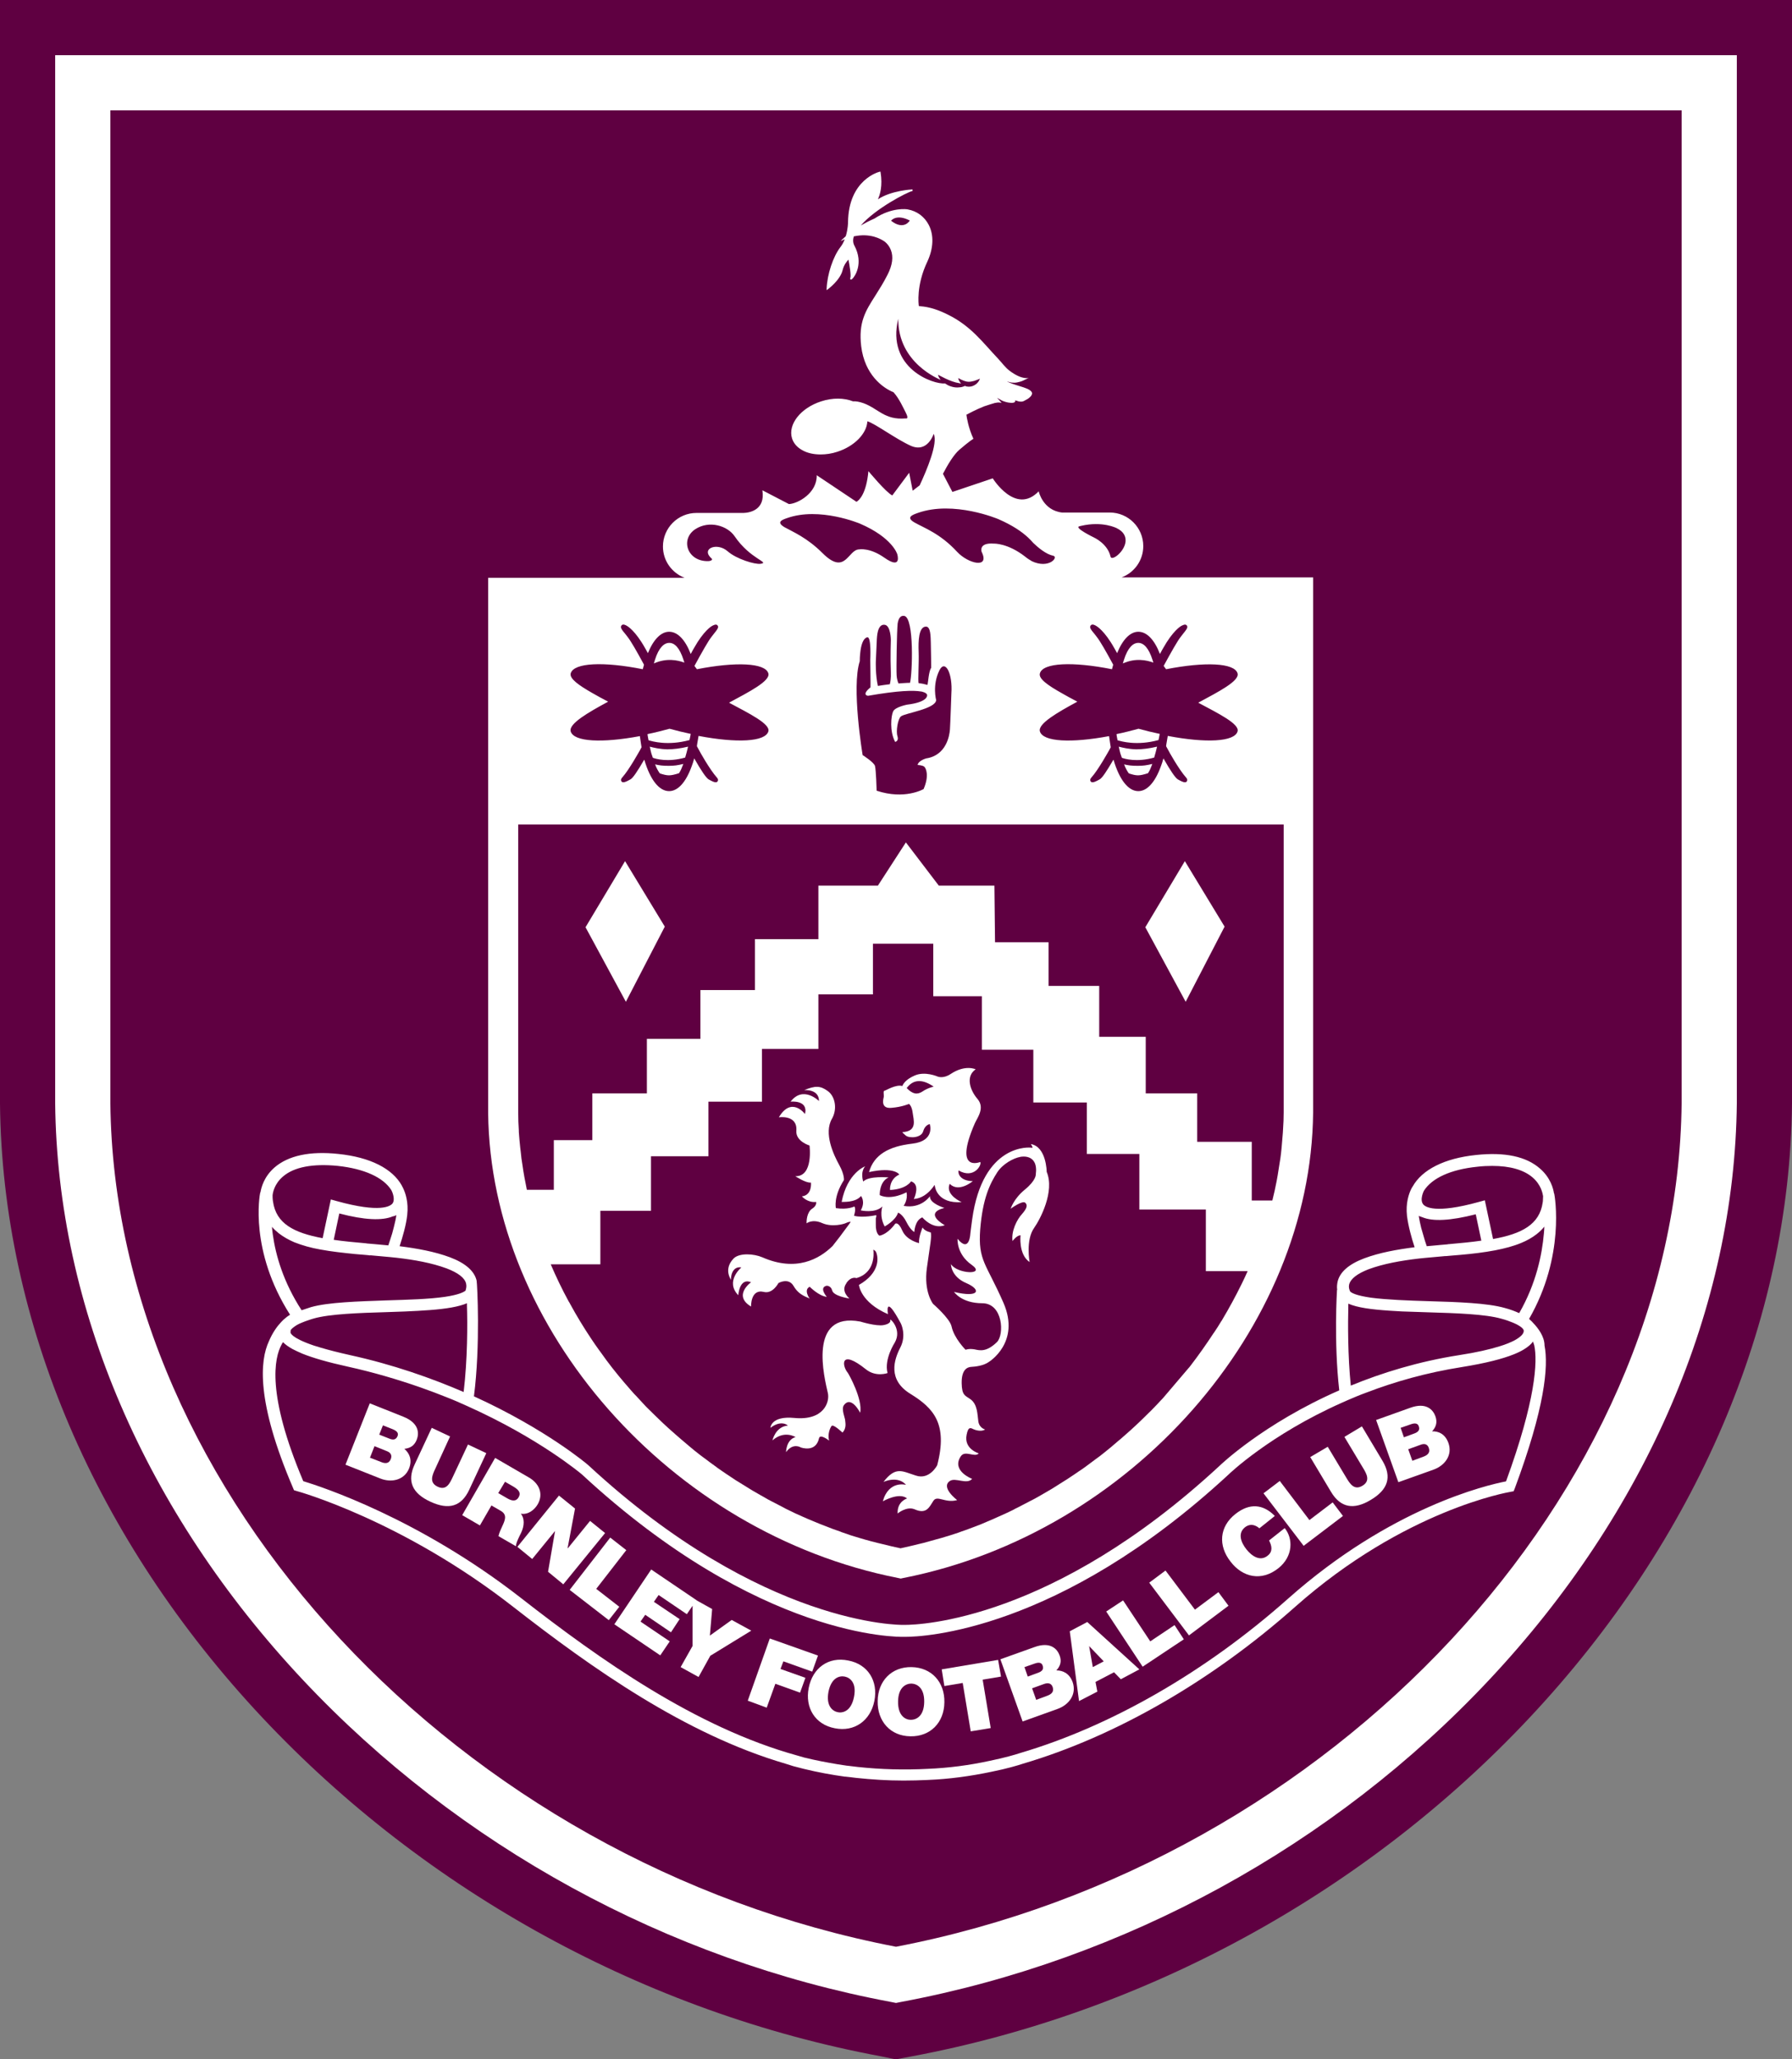 <?xml version="1.0" encoding="utf-8"?>
<!-- Generator: Adobe Illustrator 24.0.1, SVG Export Plug-In . SVG Version: 6.00 Build 0)  -->
<svg version="1.1" id="ARTWORK" xmlns="http://www.w3.org/2000/svg" xmlns:xlink="http://www.w3.org/1999/xlink" x="0px" y="0px"
	 width="870.4px" height="1000px" viewBox="0 0 870.4 1000" style="enable-background:new 0 0 870.4 1000;" xml:space="preserve">
<rect x="0" y="0" width="870.4" height="1000" fill="#808080" stroke="none"/>
<style type="text/css">
	.st0{fill:#5F0041;}
	.st1{fill:#FFFFFF;}
</style>
<g>
	<path class="st0" d="M427.8,998.6c-114.1-21.3-220.7-79.7-300.3-164.4C46.4,747.8,1.1,642,0,536.1L0,0h870.4l0,536
		c-1.1,105.9-46.4,211.8-127.6,298.3c-79.5,84.7-186.2,143.1-300.3,164.4l-7.4,1.4L427.8,998.6z"/>
	<g>
		<path class="st1" d="M438.8,290.8h0.3C439.1,290.8,439,290.8,438.8,290.8z"/>
		<path class="st1" d="M26.8,26.8l0,509c1,99.1,43.8,198.5,120.3,280c75.7,80.6,177.1,136.1,285.6,156.4l2.5,0.5l2.5-0.5
			c108.5-20.3,210-75.8,285.6-156.4c76.5-81.5,119.3-181,120.3-280.2V26.8H26.8z M816.8,535.6c-2,189.5-169.4,369.1-381.6,409.8
			C223,904.6,55.6,725.1,53.6,535.7V53.6h763.2V535.6z"/>
		<path class="st1" d="M196.4,703.6c2.7-0.3,4.8-1.4,6-4.4c1.2-3,1.3-8.1-6.5-11.2l-16.3-6.5l-11.8,29.8l16.9,6.7
			c5.2,2.1,11.6,1,14-4.9C200.4,708.7,198.7,705.6,196.4,703.6z M189.8,708.6c-0.9,2.3-2.8,2.2-4.7,1.4l-5.4-2.1l2.2-5.6l5.7,2.3
			C189.9,705.4,190.5,706.8,189.8,708.6z M193.1,697.4c-0.8,1.9-2.2,2-4.1,1.2l-4.8-1.9l1.8-4.5l4.8,1.9
			C192.7,694.9,193.7,695.9,193.1,697.4z"/>
		<path class="st1" d="M218.6,697.6l-8.9-4.2l-8.3,17.8c-3.8,8.1-1.2,14,7.7,18.1c8.9,4.1,15,2.3,18.8-5.8l8.3-17.8l-8.9-4.2
			l-7.4,15.8c-1.4,3-3.1,6.7-7.3,4.7c-4.3-2-2.6-5.7-1.2-8.7L218.6,697.6z"/>
		<path class="st1" d="M233.1,740.8l5.6-9.7l4.5,2.6c3.4,1.9,2,4.8,0.7,7.6c-0.7,1.5-1.4,3-1.8,4.7l8.5,4.9c0-1.7,1.8-5.1,2.5-6.5
			c1.7-3.6,1.7-7-0.1-9.3c3.4,0.6,6.5-1.7,8.2-4.6c3-5.3,0.4-10.4-4.5-13.1l-16.2-9.4l-16,27.8L233.1,740.8z M245.3,719.6l4,2.3
			c3.3,1.9,3.6,3.5,2.6,5.2c-1.4,2.5-3.8,1.5-5.4,0.6l-4.5-2.6L245.3,719.6z"/>
		<polygon class="st1" points="258.5,757.1 269.6,743.5 269.6,743.5 266.2,763.3 273.6,769.4 293.9,744.5 286.6,738.6 275.8,751.9 
			275.7,751.8 279.3,732.6 271.5,726.3 251.3,751.2 		"/>
		<polygon class="st1" points="295.7,786.8 300.8,780.3 289.6,771.6 304.2,752.8 296.4,746.7 276.7,772.1 		"/>
		<polygon class="st1" points="320.7,803.9 325.3,797.1 311.1,787.5 313.4,784.2 325.9,792.7 330.1,786.3 317.6,777.9 319.9,774.6 
			333.6,783.9 336.4,779.8 336.4,799.3 330.6,809.6 339.3,814.4 345,804.1 364.9,791.9 355.4,786.7 344.8,794.3 345.9,781.4 
			338.2,777.1 338.3,777.1 316.3,762.2 298.4,788.8 		"/>
		<polygon class="st1" points="372.4,829.3 376.6,817.7 388.6,822 391.2,814.8 379.1,810.5 380.5,806.8 394.5,811.8 397.3,804 
			373.9,795.7 363.2,825.9 		"/>
		<path class="st1" d="M392.8,819.7c-1.9,9.6,3.1,17.8,12.7,19.6c9.5,1.9,17.3-3.7,19.2-13.3c1.9-9.6-3.1-17.8-12.7-19.6
			C402.4,804.4,394.7,810,392.8,819.7z M402.4,821.6c1.4-7,5.5-7.9,7.9-7.4c2.5,0.5,5.9,2.9,4.5,9.9c-1.4,7-5.5,7.9-7.9,7.4
			C404.5,831,401.1,828.6,402.4,821.6z"/>
		<path class="st1" d="M442.2,843.2c9.7,0.2,16.4-6.7,16.5-16.5c0.2-9.8-6.2-16.9-15.9-17.1c-9.7-0.2-16.4,6.7-16.5,16.5
			C426.1,835.9,432.5,843.1,442.2,843.2z M442.7,817.6c2.5,0.1,6.3,1.8,6.2,8.9c-0.1,7.1-4,8.7-6.5,8.7c-2.5,0-6.3-1.8-6.2-8.9
			C436.3,819.2,440.2,817.6,442.7,817.6z"/>
		<polygon class="st1" points="467.6,817.3 471.5,840.8 481.2,839.2 477.3,815.7 486.2,814.2 484.8,806.1 457.4,810.7 458.7,818.8 
					"/>
		<path class="st1" d="M513.7,829.9c5.3-1.9,9.4-6.9,7.3-13c-1.6-4.4-4.9-5.7-7.9-5.7c1.8-2,2.7-4.2,1.6-7.2
			c-1.1-3.1-4.4-7-12.3-4.1l-16.5,5.9l10.8,30.2L513.7,829.9z M511.3,819.3c0.8,2.3-0.7,3.5-2.6,4.2l-5.4,2l-2-5.6l5.8-2.1
			C509.3,817,510.7,817.6,511.3,819.3z M502.5,807.9c1.9-0.7,3.4-0.6,3.9,0.9c0.7,1.9-0.3,2.9-2.3,3.6l-4.9,1.8l-1.6-4.6
			L502.5,807.9z"/>
		<path class="st1" d="M533,821.5l-0.9-4.7l9-4.7l3.3,3.4l9-4.8l-25.3-23l-8.5,4.5l4.5,33.9L533,821.5z M529,799.4l7.1,7.4l-5.3,2.8
			L529,799.4L529,799.4z"/>
		<polygon class="st1" points="575,796.1 570.5,789.2 558.7,797.1 545.5,777.2 537.3,782.6 555,809.4 		"/>
		<polygon class="st1" points="596.7,779.8 591.8,773.2 580.4,781.7 566.1,762.7 558.2,768.6 577.5,794.2 		"/>
		<path class="st1" d="M620.9,761.6c7.3-5.8,7.2-14.5,3.1-19.5l-7.6,6c1.4,2.7,1.9,5.4-0.7,7.4c-3.6,2.9-7.6,0.3-10.3-3.1
			c-2.7-3.4-4.3-7.8-0.7-10.7c3.2-2.5,6.1-0.3,7,0.5l7.5-6c-5.7-5.8-12.3-6.4-19.2-0.9c-7.7,6.1-8.5,15.3-2.2,23.2
			C603.6,766,612.7,768.1,620.9,761.6z"/>
		<polygon class="st1" points="652.3,736.2 647.3,729.6 636,738.2 621.6,719.2 613.7,725.2 633.2,750.7 		"/>
		<path class="st1" d="M665.8,728.4c8.4-5,10.3-11.1,5.8-18.8l-10.1-16.9l-8.5,5.1l9,15c1.7,2.8,3.8,6.3-0.2,8.7
			c-4.1,2.5-6.2-1.1-7.9-3.9l-9-15l-8.5,5l10.1,16.9C651.1,732.2,657.5,733.4,665.8,728.4z"/>
		<path class="st1" d="M696.3,713.7c5.3-1.9,9.4-6.9,7.2-13c-1.6-4.4-4.9-5.7-7.9-5.6c1.8-2,2.7-4.2,1.6-7.3
			c-1.1-3.1-4.4-7-12.3-4.1l-16.5,5.9l10.8,30.2L696.3,713.7z M694,703.2c0.8,2.3-0.7,3.5-2.6,4.2l-5.4,2l-2-5.6l5.8-2.1
			C692,700.8,693.4,701.4,694,703.2z M685.2,691.7c1.9-0.7,3.4-0.6,3.9,0.9c0.7,1.9-0.3,2.9-2.3,3.6l-4.9,1.8l-1.6-4.6L685.2,691.7z
			"/>
		<path class="st1" d="M744.8,642.6c-0.5-0.6-1.1-1.2-1.8-1.8c-0.2-0.2-0.3-0.3-0.3-0.3c17.6-30.6,12.5-59.5,12.2-60.9l-0.1,0
			c-0.3-2.3-1.7-7.7-6.8-12.1c-6.7-5.9-17.1-8.1-31.1-6.6c-15.3,1.6-26.2,7.1-30.8,15.4c0,0,0,0.1-0.1,0.1c-0.1,0.2-0.3,0.6-0.5,0.9
			c-1.2,2.4-2.8,7-2.1,13.2c0.6,4.8,2.2,10.7,3.7,15.2c-8.6,1.1-17,2.6-24.5,5.4c-7.4,2.8-11.8,6.6-12.9,11.3
			c-0.3,1.4-0.4,2.8-0.2,4l-0.1,0c0,0.3-1.6,25.1,1.1,48.8c-37,16.2-57.9,36.4-58.2,36.7c-81,75-145.4,77.2-152.9,77.2
			c0,0,0,0-0.1,0l-0.7,0c-0.6,0-68.1,0.9-152.9-77.6c-0.3-0.3-20.4-17.4-55.5-33.4c3.2-24.7,1.6-54.7,1.3-56.2
			c-1.1-4.7-5.5-8.5-12.9-11.3c-7.5-2.8-15.9-4.3-24.5-5.4c1.5-4.6,3.2-10.4,3.7-15.2c0.7-6.2-0.9-10.8-2.1-13.2
			c-0.2-0.3-0.3-0.7-0.5-0.9c0,0,0,0,0-0.1c-4.6-8.3-15.4-13.8-30.8-15.4c-13.9-1.5-24.4,0.8-31.1,6.6c-5.1,4.5-6.4,9.7-6.8,12.1
			l-0.1,0c-0.3,1.3-5.3,28.4,14.5,59.4c0,0-0.4,0.2-1.1,0.7c-0.3,0.2-0.6,0.4-0.9,0.7c-0.9,0.7-1.7,1.4-2.3,2.1
			c-1.9,2-4.2,5.1-6,9.4c-4.3,9.2-6.3,29.1,11.7,71.1l0.5,1.2l1.3,0.4c0.5,0.1,51.3,14.2,105,56.1c38.2,29.8,83.6,62,132.4,76.3
			l3.8,1.2c6.6,1.8,13.5,3.3,20.4,4.4l4.7,0.7l0.3,0c0.8,0.1,1.7,0.2,2.7,0.3c0.8,0.1,1.6,0.2,2.4,0.3c7.6,0.8,15.3,1.3,23,1.3
			c3.9,0,7.9-0.1,11.9-0.3c10.2-0.4,20.6-1.8,31-4c7.5-1.5,12.8-3.1,15.2-3.9c44.8-13.2,91.7-40.2,132.1-76.1
			c53.3-47.3,104.1-55.8,104.6-55.9l1.6-0.3l0.6-1.5c14.5-39,16.4-59,14.4-69.3C750.2,649,747,644.9,744.8,642.6z M691.6,578.3
			c3.9-6.2,13.1-10.4,26-11.7c2.5-0.3,4.9-0.4,7.2-0.4c8.6,0,15.3,1.9,19.6,5.6c4.2,3.6,4.9,7.9,5.1,9.1c0,0.8-0.1,1.6-0.1,2.4
			c0,0.2-0.1,0.5-0.1,0.7c-1.5,10.6-10.1,15.2-24.1,17.7l-4-18.8l-2.9,0.8c-21.3,5.9-26,2.4-27,1.2
			C689.4,582.6,691.6,578.3,691.6,578.3L691.6,578.3z M690.8,591.1c5.2,2.2,13.8,1.7,26-1.4l2.7,12.8c-4.8,0.7-10.1,1.2-15.8,1.7
			c-0.2,0-0.4,0-0.7,0.1c-1.2,0.1-2.3,0.2-3.5,0.3c-1.4,0.1-2.8,0.3-4.3,0.4c-0.7,0.1-1.5,0.1-2.2,0.2c-0.3-0.9-0.6-1.8-0.9-2.7
			c-0.6-2-1.2-4.1-1.8-6.2c-0.5-2-0.9-4-1.2-5.8C689.7,590.7,690.2,590.9,690.8,591.1z M655.3,623.8c0.7-2.8,4-5.3,9.4-7.4
			c7.3-2.7,15.8-4.2,24.4-5.2c1-0.1,1.9-0.2,2.9-0.3c3.3-0.3,6.6-0.6,9.9-0.9c0.2,0,0.3,0,0.5,0c0.4,0,0.7-0.1,1.1-0.1
			c0.8-0.1,1.5-0.1,2.3-0.2c1.2-0.1,2.4-0.2,3.6-0.3c5.8-0.5,11.5-1.2,16.8-2.2c4.6-0.9,8.9-2,12.7-3.6c2.7-1.1,5.2-2.5,7.4-4.2
			c1.4-1.1,2.7-2.3,3.8-3.7c0,1-0.1,2.1-0.2,3.2c-0.9,10.5-3.8,24.5-12,38.8c-2-0.9-4.3-1.8-7-2.5c-8.4-2.4-22.9-2.9-36.9-3.3
			c-10.1-0.3-20.5-0.7-28.1-1.7c-6.9-1-9.3-2.2-10.1-3C655.3,626.2,655,625,655.3,623.8z M654.9,634.1c0-0.3,0-0.7,0-1
			c4.3,1.9,11,2.8,19.8,3.4c4,0.3,8.3,0.5,13.1,0.6c1.9,0.1,3.9,0.1,5.9,0.2c13.7,0.4,27.8,0.9,35.5,3.1c2.3,0.6,4.1,1.3,5.6,1.9
			c1,0.4,1.8,0.8,2.5,1.2c2.9,1.6,2.8,2.7,2.8,2.7c0.1,1.4-1.3,3-4.6,4.8c-1.8,0.9-4.1,1.9-7.1,2.8c-4.8,1.5-11.2,3-19.7,4.3
			c-19.8,3.1-37.5,8.6-52.6,14.8C654.6,658.1,654.7,642.8,654.9,634.1z M192.5,590.1c-0.2,1.8-0.7,3.8-1.2,5.8
			c-0.5,2.1-1.1,4.2-1.8,6.2c-0.3,1-0.6,1.9-0.9,2.7c-0.7-0.1-1.5-0.1-2.2-0.2c-1.4-0.1-2.9-0.3-4.3-0.4c-1.2-0.1-2.3-0.2-3.5-0.3
			c-0.2,0-0.4,0-0.7-0.1c-5.7-0.5-11-1-15.8-1.7l2.7-12.8c12.2,3.2,20.8,3.6,26,1.4C191.5,590.6,192,590.4,192.5,590.1z
			 M137.4,571.4c5.4-4.7,14.6-6.4,26.7-5.2c12.9,1.4,22.1,5.6,26,11.8l0,0c0.5,0.9,2,4.6,0.5,6.5c-1,1.2-5.7,4.7-27-1.2l-2.9-0.8
			l-4,18.8c-14-2.6-22.6-7.1-24.1-17.8c0-0.2-0.1-0.5-0.1-0.7c-0.1-0.7-0.1-1.5-0.1-2.3C132.5,579.3,133.2,575,137.4,571.4z
			 M132.5,599.5c-0.2-1.3-0.3-2.5-0.4-3.7c1,1.2,2.2,2.2,3.4,3.2c2.2,1.7,4.7,3.1,7.5,4.3c3.8,1.5,8,2.7,12.6,3.5
			c5.3,1,11,1.6,16.8,2.2c1.2,0.1,2.4,0.2,3.6,0.3c0.8,0.1,1.5,0.1,2.3,0.2c0.3,0,0.7,0.1,1,0.1l0.4,0.1c0,0,0,0,0.1-0.1
			c3.3,0.3,6.6,0.6,9.9,0.9c1,0.1,1.9,0.2,2.9,0.3c8.7,1,17.1,2.5,24.4,5.2c5.5,2.1,8.8,4.6,9.4,7.4c0.3,1.3,0,2.5-0.3,3.4
			c-0.9,0.7-3.3,2-10.1,3c-7.6,1.1-18,1.4-28.1,1.7c-14,0.5-28.5,0.9-36.9,3.3c-1.6,0.5-3.1,1-4.5,1.5
			C137.6,622.6,133.9,609.6,132.5,599.5z M141.1,647.1l0.1-1.2c0.5-0.7,1.5-1.5,3.1-2.5c0.7-0.4,1.6-0.8,2.6-1.2
			c0.8-0.3,1.7-0.7,2.7-1c0.8-0.3,1.8-0.6,2.8-0.9c7.8-2.2,21.9-2.7,35.6-3.1c3-0.1,5.9-0.2,8.6-0.3c4.5-0.2,8.6-0.4,12.3-0.7
			c7.9-0.6,13.9-1.6,17.9-3.3c0,0.3,0,0.7,0,1c0.3,9.3,0.3,26.1-1.6,42.1c-15.8-6.8-34.2-13.3-55.1-17.9c-5.8-1.3-10.5-2.5-14.2-3.6
			c-1.3-0.4-2.5-0.8-3.6-1.1C141.2,649.6,141.1,647.2,141.1,647.1z M731.5,719.4c-9.4,1.8-56,12.7-105.8,56.9
			c-39.8,35.4-86,62-130.1,75c-2.4,0.8-7.5,2.3-14.8,3.8c-10.1,2.2-20.2,3.5-30.1,3.9c-11.4,0.6-22.8,0.3-34-0.9
			c-0.8-0.1-1.5-0.2-2.5-0.3c-0.8-0.1-1.7-0.2-2.5-0.3l-0.2,0l-4.6-0.7c-5.3-0.9-10.7-1.9-15.9-3.2l-0.1,0l-3.8-1.1
			C338,838.9,291.7,806.2,253,776c-49.8-38.8-97.2-54.1-105.7-56.7c-17.9-42.3-14.1-59.9-10.5-66.4c0.2-0.4,0.4-0.8,0.7-1.1
			c1,1.1,2.4,2.1,4.5,3.3c1.4,0.7,3,1.5,4.9,2.3c5,2,12.1,4.1,22.1,6.3c12.7,2.8,24.4,6.3,35.3,10.1c4.3,1.5,8.5,3.1,12.5,4.7
			c3.6,1.4,7,2.9,10.3,4.4c35,15.7,55.1,32.8,55.4,33c86.5,80.1,154,79.1,156.7,79h0.6c0,0,0.1,0,0.1,0c7.7,0,74.1-2.3,156.8-78.8
			c0.3-0.3,20-19.3,55.1-34.9c0.9-0.4,1.8-0.8,2.7-1.2c3-1.3,6.1-2.6,9.4-3.8c13.6-5.2,29-9.6,46.1-12.3c11.8-1.9,19.8-4,25.3-6.2
			c2-0.8,3.6-1.6,4.9-2.4c2.1-1.3,3.5-2.5,4.4-3.8c0.2,0.5,0.4,1.1,0.6,1.8C746.9,661.1,745.9,680,731.5,719.4z"/>
		<path class="st1" d="M434.6,652c3.7-6.4-2.5-12.1-2.2-11c0.6,1.9-3.2,2.5-3.2,2.5c-3.6,0.7-11.3-1.7-11.3-1.7
			c-25.8-4.9-17.4,27.6-15.8,34.7c1,4.3-1.9,13.5-16.3,12.1c-11.4-1.1-11.6,4.8-11.6,4.8c5.4-4.1,8.5-1.1,8.5-1.1
			c-6.1,0.5-7.5,7.2-7.5,7.2c5.8-5.1,11.2-1.6,11.2-1.6c-4.6,1.3-4.6,7.3-4.6,7.3c3.4-4.7,7.1-2.3,7.1-2.3s7.3,2.8,8.9-4.4
			c0.5-2.4,4.9,1.1,4.9,1.1c-0.8-3.1,0.4-6,1.2-7.1c0.8-1.1,5.3,3.2,5.3,3.2c2.2-2.3,1.3-5.1,1.3-6c0-1-2-5.4-0.6-7.3
			c3.6-4.9,7.9,3.7,7.9,3.7c1.3-6.6-5.5-18.7-6-19.4c-2.9-3.4-3.9-11.9,8.8-1.7c4.9,3.9,10.5,1.8,10.5,1.8
			C429.3,660.1,434.6,652,434.6,652z"/>
		<path class="st1" d="M418.2,580.8c0,0,2.3,2.7-0.1,7c0,0,6.9,1.6,10.5-1.9c0,0-1.7,4.5,1.1,9.7c0,0,5.3-2.8,6.5-6.7
			c0,0,2.1,0.6,4.1,4.6c2,4,3.8,4.8,3.8,4.8s0.2-5.7,3.9-7.1c0,0,5,6.1,10.9,3.8c0,0-10.7-5.7-0.2-8.4c0,0-7.4-2.2-7-5.7
			c0,0-4.2,6.3-12.8,4.7c0,0,2.2-2.9,1.4-6.6c0,0-7.3,4.1-13,1.4c0,0-0.3-6.5,4.3-8.6c0,0-9.6-0.9-12.3,2c0,0-1.6-4.3,0.9-7.4
			c0,0-8.7,3.2-11.4,17.3C409.1,583.6,415.5,584.2,418.2,580.8z"/>
		<path class="st1" d="M360.1,615.5c0,0-8.1,6.7-1.5,13.5c0,0,0.5-8.7,6.2-6.3c0,0-9,6.4,0,11.8c0,0-0.3-8.7,6.2-7.1
			c4.3,1.1,7.1-4.3,7.1-4.3s4.9-2.9,7.4,1.5c2.8,4.8,7.1,5.4,7.8,6.1c0,0-3.2-4.3,0-5.8c0,0,4.4,4.5,8.3,4.9c0,0-4-4.5-0.1-5.4
			c0,0,2.1-0.1,2.7,2.3c0.7,2.7,7.7,3.8,8.4,3.9c0,0-4.2-3.3-1.7-7.1c0.1-0.1,0.2-0.2,0.2-0.4c2.4-3.5,4.9-2.4,4.9-2.4
			c8.9-2.6,8.5-11.5,8.2-13.8c0.3,0.1,1,0.5,1.3,1.1c1.2,2.7,2,10.1-8.3,16c0,0,0.7,8.4,14.1,14.2c0,0-1.9-10.8,6.3,4.6
			c0,0,2.8,5.6-0.3,11.6c-3.1,6-6.2,15.7,4.9,22.5c11.2,6.9,18.3,14.5,13,34.7c0,0-3.7,7.2-10.3,5c-6.7-2.1-9.8-4.7-15.8,3.1
			c0,0,6.8-3.3,11,1.4c0,0-8.4-2.4-11.3,8c0,0,7.9-4.6,11.8-1.4c0,0-4.9,1.4-4.6,7.3c0,0,4.4-3.7,8.3-2c5.9,2.6,7.2-1.4,9.1-4.2
			c1.9-2.8,5.7,1.3,11.5-0.3c0,0-8.2-6.2-3.5-9.3c2.7-1.8,8.2,1.9,10.8-1c0,0-10.3-3.9-5.5-11c2.1-3.1,6.7,0.8,8.7-1.4
			c0,0-7.3-2.1-5.9-9c0.8-4.3,2.1-3.3,3.4-2.7c1.3,0.6,4,1.2,5.6,0.1c0,0-2.8-0.6-3.3-3.9c-0.5-3.3-0.3-8.4-4-10.9
			c-2.4-1.7-4-1.7-4.1-7.7c-0.1-6.8,2.9-7.8,4.7-7.9c1.8-0.1,5.9-0.5,8.5-2.4c0,0,15.5-9.4,7.1-28.7c-8.4-19.2-12.4-20.4-11.3-35.6
			c1.2-15.2,4.8-22.4,8.3-27.8c2.6-4,7.8-6.9,11.3-7.5c0,0,8.8-1.9,7.4,8.6c0,0,0.2,2.8-5.3,7.3c-5.5,4.5-6.9,9.3-6.9,9.3
			s5.7-4.2,7.1-2.9c1.4,1.3,0.5,3.1-1.7,5.6c-2.3,2.5-5.2,8.1-4.5,13c0,0,2-2.8,3.9-2.8c0,0-1.1,9.3,4.4,13c0,0-2-10.7,2.2-16.6
			c2.9-4.1,10.1-17.7,6.1-27.2c0,0-0.1-12.2-7.7-13.5c0,0,1.4,2.1,0.5,1.8c-0.9-0.3-23.9-2.3-29,34.8c-0.3,2-0.9,7-0.9,7
			s-0.4,9.5-6.2,2.4c0,0-0.6,7.4,6.8,12.6c7.4,5.2-7.1,4.5-10-0.3c0,0-0.1,6,7.4,9.2c7.5,3.2,6.5,7.3-5.9,4.3c0,0,3.6,5.5,13.7,5.5
			c10.1,0,10.8,15.3,7.1,18.9c-5,4.8-8.1,4.1-10.8,3.5c-2.8-0.5-4.4,0.2-4.4,0.2s-5.6-5.6-6.8-11.3c-0.8-3.9-9-11-9-11
			s-4.6-5.8-3-17.4c1.6-11.6,2.4-15,1.9-17.3c0,0-2.9-0.5-4-2.4c0,0-2,4.7-1.7,7.6c0,0-6-1.3-8.1-6c-2-4.7-3.5-3.4-3.5-3.4
			s-3.3,4.9-7.6,5.8c0,0-1.9-0.8-1.8-5.5c0-1.4,0-2.3,0-2.9c0.2-0.5,0.3-1,0.2-1.6c0,0-6.5,1.5-10.8,0.3c0,0,1.1-3.1,0.2-4.5
			c0,0-3.2,1.7-9,0.8c0,0-1.3-5.5,3.9-13.6c0,0,0.4-2.5-2.3-7.4c-2.7-4.9-7.6-15.3-3.5-22.4c2.7-4.7,1.6-10.9-2.1-13.5
			c-3.6-2.6-6-2.6-11.4-0.4c0,0,7.2-0.7,7.2,5.3c0,0-7.7-7.7-13.8,0.3c0,0,8.7-1,7,6c0,0-6.5-8.8-12.7,1.6c0,0,9.1-1.4,8.5,6.5
			c-0.4,5.2,6.4,7.2,6.4,7.2s2,15.2-6.9,14.9c0,0,5.1,3.4,7.6,3.1c0,0,0.7,6.1-4.4,6.7c0,0,2.7,3.2,6.9,2.7c0,0,0.5,1.7-1.8,3.2
			c-2.8,1.7-2.9,6.3-2.8,7.2c0,0,2.7-2.3,7.6-0.1c4.9,2.1,10.7,0.4,11.6-0.1c0,0,1.4-0.7,2.2-0.5c-0.3,0.5-1.2,1.7-2.4,3.3
			c0,0,0,0,0,0c0,0,0,0,0,0c-1.7,2.4-4.1,5.5-6.4,8.4c-6.4,6.3-17.7,12.7-34.1,5.5c-4.2-1.8-11.1-2.2-13.9,0.5
			c-2.7,2.7-3.8,6.5-1.3,10.5C354.9,621.4,355,614.7,360.1,615.5z"/>
		<path class="st1" d="M436.8,570.4c-5,2.3-4.5,7.5-4.5,7.5c8.1-0.4,10.2-4.2,10.2-4.2c4.5,1.4,1.8,7.6,1.4,8.5
			c-0.1,0.1-0.1,0.1-0.1,0.1s0,0,0,0c0,0,0,0,0,0c0.4-0.1,0.9-0.1,1.3-0.2c1.7-0.3,5.4-1.5,8.8-6.6c0,0,0.1,0,0.1,0
			c0.1,1.2,1.3,9.1,13.1,8.3c0,0-7.7-3.3-6-8.4c0.1-0.2,0.1-0.3,0.2-0.5c4.4,4.5,11.2-1.3,11.2-1.3c-6.2-0.1-7.3-3.7-6.9-5.2
			c7.5,4.4,11.5-2.9,10.5-4.1c0,0-13.2,5.5-2.6-18.8c1.2-2.7,5-7.4,1.3-11.8c-3.8-4.4-5.8-11.1-0.9-14.4c0,0-5-2.5-12.2,2.3
			c-3.6,2.4-6.3,1.2-6.3,1.2s-6.1-2.7-11.1-0.5c-4.2,1.8-5.6,4-6,5.1c-3.2-0.9-8,2.2-8.7,2.3c-0.8,0.1-0.1,2.1-0.4,3.3
			c-0.3,1.2-1.3,5.5,3.8,5c5.1-0.4,8.5-1.9,8.5-1.9s1.4,0.9,1.8,4.3s2.5,9-5,9.4c0,0-0.1,0.2,1.7,1.7c1.8,1.4,7.5,1.1,8.4-2.1
			c0.9-3.2,3.2-3.5,3.2-3.5s2.8,8.2-8.5,9.5c-11.3,1.3-18.6,5.3-21,13.8C434.6,566.5,436.8,570.4,436.8,570.4z M448,530.1
			c-2.5,1.6-4.7,1.3-7.6-1.7c0,0,0,0,0,0c2.8-3.8,7-4.9,13.1-0.7C453.5,527.7,450.6,528.3,448,530.1z"/>
		<polygon class="st1" points="322.9,450 303.6,418.2 284.4,450.3 304,486.5 		"/>
		<polygon class="st1" points="594.8,450 575.5,418.2 556.3,450.3 575.9,486.5 		"/>
		<path class="st1" d="M436.1,766.3l1.4,0.3l1.4-0.3c110.5-21.8,197.9-121.1,198.9-226V280.4h-93c6.1-2.3,10.5-8.2,10.5-15.2v0
			c0-9-7.3-16.3-16.3-16.3h-23.2c-9.3-1.1-11.3-10.3-11.3-10.3c-11.2,11.7-22.3-6.3-22.3-6.3l-19.6,6.6l-4.6-8.8
			c2.3-4.4,5.2-9.3,8-11.7c5.1-4.4,6.8-5.3,6.8-5.3c-2.5-5.5-3.2-10.2-3.4-11.7c0.6-0.3,4.6-2.5,8.7-4.1c2-0.7,3.8-1.2,5.1-1.6
			c0.9-0.2,1.7-0.3,2.4-0.2l0.9,0.1l-2.2-2.4c0.5,0.3,2,1.1,2.5,1.4c1.2,0.5,2.5,0.9,3.8,1c1.1,0.1,2.8,0.1,2.5-1.2
			c0.5,0.1,1.6,0.6,2.1,0.6c0.7,0.1,1.5,0.1,2.2-0.3c0.6-0.3,1.2-0.7,1.8-1c0.6-0.4,1.1-0.8,1.6-1.4c0.2-0.3,0.4-0.7,0.5-1.1
			c0-0.5-0.2-0.9-0.5-1.2c-1.1-1.1-2.4-1.4-3.7-1.9l-3.8-1.2c-1-0.3-2-0.7-3-1.1c-2.7-1.1,0.2-0.1,1.1,0c0.9,0.1,1.8,0.1,2.7-0.1
			c0.9-0.2,1.8-0.4,2.7-0.8l2.9-1.4c0,0-3.2,1.2-9.4-3.5c-2.1-1.6-3.7-3.9-5.5-5.8c-3.7-3.9-7.1-8-11-11.8
			c-3.9-3.8-8.3-7.1-13.2-9.5c-4.3-2.2-9-3.9-13.8-4.2c-0.2,0-0.4-0.1-0.5-0.1c-0.1-0.7-1.4-9.9,4.1-21.5c3-6.4,3.3-12.9,0.7-17.9
			c-2.1-4-5.7-6.7-10.2-7.5c-0.3-0.1-7.6-1.2-16.1,4.4c-2.5,1.1-4.8,2.3-6.7,3.4c7.1-8.2,22.5-16.2,25.2-16.8l-0.1-0.7
			c-0.4,0-10.3,0.5-16.8,4.8c1-2.1,2.4-6.5,1.3-13.2l-0.1-0.3l-0.3,0.1c-0.2,0-15.2,3.7-15.4,24.6c0,0,0,3.2-1.1,6.7
			c-1.7,1.5-2.5,2.4-2.5,2.4c0.7-0.3,1.3-0.6,2-0.9c-0.5,1.3-1.2,2.7-2.1,3.8c-3.6,4.7-6.4,13.2-6.7,20.2l0,0.7l0.6-0.4
			c0.2-0.2,6-4.4,7.2-9.4c0.6-2.5,2.1-4.3,2.8-5c0.5,2.5,1.4,7.7,0.9,8.9c-0.2,0.4,0,0.6,0.1,0.7c0.3,0.2,0.7-0.1,0.8-0.2
			c1.3-1.1,5.7-7.6,1.1-16.2c-0.7-1.3-0.8-2.8-0.3-4.5c7.8-1.7,13,1.1,15.1,2.6c1.1,0.9,2.2,2.2,2.9,4c1.3,3.3,0.8,7.3-1.6,12
			c-2,4-4.1,7.2-5.9,10.1c-4.8,7.5-8.3,13-6.9,24.7c1.7,13.7,10.3,20.1,15.7,22.3c2.8,3.1,4.8,7.7,6,10c1.7,3.3-0.1,2.7-0.1,2.7
			c-10.3,0.9-13.3-4.8-20.5-7.4c-2-0.7-3.7-1-5.1-0.9c-4.3-1.7-9.9-1.8-15.4,0c-10,3.2-16.3,11.2-14.2,18c0.8,2.5,2.6,4.5,5.3,5.9
			c2.4,1.3,5.4,1.9,8.6,1.9c2.6,0,5.4-0.4,8.1-1.3c8.4-2.7,14.3-8.9,14.6-14.8c3.6,1,13.8,8.6,21.1,11.9c8.2,3.6,11.1-5.8,11.1-5.8
			c2.2,4.4-3.3,17.5-6.8,25l-3.4,2.6l-1.7-8.7l-8.2,11c-3-1.4-11.6-11.8-11.6-11.8c-1,10.9-4.4,14.1-5.8,14.9l-19.3-12.9
			c0.2,8.6-9.1,13.8-13.5,14l-12.9-6.7c1.5,9.6-6.2,10.9-9.1,11h-22.9c-9,0-16.3,7.3-16.3,16.3v0c0,6.9,4.3,12.8,10.5,15.2h-95.4
			v259.9C238.2,645.2,325.6,744.5,436.1,766.3z M524.2,255.6c0.3-0.1,0.5-0.1,0.8-0.2c10.6-2.5,17.4,1.1,17.4,1.1
			c3.5,1.7,4.5,4.1,4.3,6.5c-0.5,5-6.8,9.7-7.3,7.3c-1.4-6.3-8.1-9.3-8.1-9.3S521.6,256.3,524.2,255.6z M540.1,325
			c0.2-0.7,0.4-1.5,0.6-2.2c-3.5-6.5-6.4-11.5-7.9-13.4c-0.3-0.4-0.7-0.9-1-1.3c-2-2.4-2.8-3.4-2-4.4c0.7-0.8,1.9-0.2,2.7,0.3
			c0.2,0.1,4,2.3,8.7,10.7c0.4,0.6,0.8,1.5,1.4,2.5c2.7-6.7,6.4-10.4,10.3-10.4c4.1,0,7.8,3.8,10.5,10.8c0.6-1.2,1.2-2.2,1.6-2.9
			c4.7-8.4,8.5-10.6,8.7-10.7c0.8-0.4,2-1.1,2.7-0.3c0.8,0.9,0,1.9-2,4.4c-0.3,0.4-0.7,0.9-1,1.3c-1.5,1.9-4.5,7.2-8.2,14
			c0.5,0.7,0.6,0.8,1.2,1.6c18.9-3.7,33.2-3.1,34.7,2c1.1,3.7-9.4,9-19,14.2c0,0,0,0.1,0,0.1c9.7,5.2,20.1,10.3,19,13.9
			c-1.5,5.1-15.4,5.7-33.8,2.2c0,0-0.1,0-0.1,0l-0.7,4.1c0,0-0.1,0.9-0.1,0.9s1.1,2,1.1,2c0,0.1,5.1,9.3,8.6,13.2
			c0.9,1,0.5,1.7,0.3,1.9c-0.2,0.3-0.5,0.4-0.9,0.4c-0.7,0-1.8-0.5-3.4-1.4c-1.2-0.7-3.6-4.2-7-10.2c-0.4,1.4-0.8,2.8-1.3,4
			c-2.8,7.7-6.7,11.9-10.9,11.9c-4.9,0-9.2-5.6-12-15.1c0-0.1-0.2-0.1-0.2,0c-3.2,5.5-5.4,8.8-6.6,9.4c-1.6,0.9-2.7,1.4-3.4,1.4
			c-0.4,0-0.7-0.1-0.9-0.4c-0.2-0.2-0.6-0.9,0.3-1.9c3.5-3.9,8.5-13.1,8.6-13.2c0,0,0.3-0.6,0.8-1.5c0-0.1-0.7-4.4-0.8-5.4
			c0,0,0,0-0.1,0c-18.2,3.4-32,2.8-33.5-2.3c-1.1-3.7,8.5-9.2,18.1-14.4c0,0,0-0.1,0-0.1c-2.7-1.4-5.3-2.8-7.7-4.2
			c-6.4-3.6-11.2-6.9-10.4-9.5C506.5,321.8,521.1,321.2,540.1,325z M432.8,107.2c0,0,2.5-3.5,9.1-0.1
			C441.9,107.1,439.1,112.1,432.8,107.2z M436.3,154.8L436.3,154.8c-0.2,21.7,20.2,29.4,20.6,29.7c-0.6-0.7-1.1-1.6-1.3-2.5
			c2.5,1.3,4.6,2.4,6.9,3.2c1.1,0.4,2.3,0.7,3.5,0.9c0.3,0.1,0.5,0.1,0.8,0.1c-0.7-0.7-1.2-1.6-1.4-2.6c2,1.1,3.6,1.8,5.2,1.8
			c0.8,0,1.6-0.2,2.5-0.4l1.4-0.5c0.5-0.2,1-0.4,1.5-0.6c-0.2,0.5-0.5,1-0.8,1.5c-0.4,0.4-0.7,0.9-1.2,1.2c-0.9,0.7-2.1,1.2-3.4,1.2
			c-0.7,0-1.3-0.1-1.9-0.4c-0.9,0.4-1.8,0.7-2.7,0.7c-1.4,0.2-2.9,0-4.3-0.5c-1-0.3-1.8-0.8-2.7-1.4
			C453.3,186.8,430.4,178.8,436.3,154.8z M445.8,249.1c17.5-6.2,39.1,3,39.1,3c6.9,3,11.4,6.1,14.4,8.9c0,0,0,0,0,0s0,0,0,0
			c1,0.9,1.8,1.8,2.5,2.6c2.5,2.4,6.3,5.6,9.8,6.3c2.7,0.6-2.1,6.6-10.5,2.6c0,0,0,0-0.1-0.1c-0.9-0.5-1.9-1.1-3.1-2.1
			c-8.5-6.6-15.1-6.3-15.1-6.3c-7.7-0.6-6,4-6,4c4.1,8.3-6.5,5.8-11.9,0c-8.2-8.9-16-11.6-20.6-14.2
			C439.7,251.2,443.3,250,445.8,249.1z M448.9,372.3c0.8,0.7,2.6,4.2-0.3,10.9c0,0,0,0,0,0c-0.2,0.1-9.2,5.3-22.8,0.8c0,0,0,0,0,0
			c0-0.5-0.3-10.1-0.8-12c-0.5-1.8-5.7-5.1-6-5.3c0,0,0,0,0,0c-0.1-0.6-5.5-33-1.4-45.6c0,0,0,0,0,0c0-0.1-0.1-10.7,3.6-11.6
			c2.1-0.6,1.5,10.9,1.5,10.9c0,0,0,0,0,0c0,0,0.2,13.1,0.1,13.4c0,0,0,0,0,0c-4.6,3.8-1.2,4.1-1.2,4.1c14.9-2.6,22.1-2.7,25.6-2.1
			c0.4,0,0.7,0.1,1,0.2c2.5,0.7,2.1,1.8,2.1,1.8s0.3,3.2-9.7,4.4c0,0-5.8,1.1-6.8,3.3c-1,2.1-1.8,9.7,1,14.8c0,0,1.9-0.4,1.1-2.8
			c-0.8-2.4,0.2-8.4,1.7-9.6c2-1.6,16.8-3.6,17.1-7.9c0,0,0,0,0,0c0-0.1-2-7.2,1.6-14.5c2.8-5.5,6.5,1.6,5.8,11.3
			c0,0-0.5,14.5-0.7,17.4c-0.2,3.1-1.8,12.6-11.5,14.1c0,0-3.8,1-4.2,3.2C445.8,371.5,448,371.6,448.9,372.3z M432.7,326.5
			c0.1,2.8-0.2,4.6-0.5,5.8c0,0,0,0-0.1,0c-2.1,0.3-4.1,0.5-5.6,0.8c0,0-0.1,0-0.1,0c-1.2-5.3-1-11.7-1-11.7l0.5-11.1
			c0.1-0.6,0.1-7.1,3.6-6.9c3.2,0.1,3.2,7.4,3.2,7.4S432.4,319.1,432.7,326.5z M446.2,316.6c-0.2-5.3,0-12.2,3.5-12.3
			c2.4-0.1,2.3,5,2.4,7.8c0.1,3.3,0.2,12,0.2,12.2c0,0,0,0,0,0c-1.2,1.6-1.5,7.2-1.8,8.3c0,0,0,0-0.1,0c-1-0.3-2.6-0.7-4.1-0.8
			c0,0,0,0-0.1,0C445.8,330.7,446.4,321.9,446.2,316.6z M439.1,290.8h-0.3C439,290.8,439.1,290.8,439.1,290.8z M438.5,299.1h0.2h0.5
			c5,0.9,3.9,28.6,2.8,32.5c0,0,0,0-0.1,0c-1.7,0-3.6,0.2-5.4,0.3c0,0-0.1,0-0.1,0c-0.4-0.9-0.8-2.3-0.9-3.9
			c-0.2-3.2,0.1-21.3,0.5-25.2C436.5,299.5,438,299.1,438.5,299.1z M382.3,251.6c15.8-5.6,35.4,2.7,35.4,2.7
			c15.8,6.8,18.1,14.8,18.1,14.8s2.5,7.9-6.3,1.7c-7.1-5-12.2-4-12.2-4c-5.5,0.1-6.6,12.9-17.7,1.9c-7.7-7.7-14.5-10.4-18.6-12.7
			C376.8,253.5,380,252.4,382.3,251.6z M337.7,257c6.9-4.5,15.7-1.6,19.1,3.4c7.7,11.3,17.4,12.7,12.6,13.4
			c-2.7,0.4-11.7-2.3-16-6.1c-5.1-4.5-13.3-1.3-7.7,3.6c0.6,0.5-0.4,1.2-1.8,1.2C333.8,272.7,330.3,261.9,337.7,257z M277.2,327
			c1.5-5.2,16-5.8,35-2c0.2-0.7,0.4-1.5,0.6-2.2c-3.5-6.5-6.4-11.5-7.9-13.4c-0.3-0.4-0.7-0.9-1-1.3c-2-2.4-2.8-3.4-2-4.4
			c0.7-0.8,1.9-0.2,2.7,0.3c0.2,0.1,4,2.3,8.7,10.7c0.4,0.6,0.8,1.5,1.4,2.5c2.7-6.7,6.4-10.4,10.3-10.4c4.1,0,7.8,3.8,10.5,10.8
			c0.6-1.2,1.2-2.2,1.6-2.9c4.7-8.4,8.5-10.6,8.7-10.7c0.8-0.4,2-1.1,2.7-0.3c0.8,0.9,0,1.9-2,4.4c-0.3,0.4-0.7,0.9-1,1.3
			c-1.5,1.9-4.5,7.2-8.2,14c0.5,0.7,0.6,0.8,1.2,1.6c18.9-3.7,33.2-3.1,34.7,2c1.1,3.7-9.4,9-19,14.2c0,0,0,0.1,0,0.1
			c9.7,5.2,20.1,10.3,19,13.9c-1.5,5.1-15.4,5.7-33.8,2.2c0,0-0.1,0-0.1,0l-0.7,4.1c0,0-0.1,0.9-0.1,0.9s1.1,2,1.1,2
			c0,0.1,5.1,9.3,8.6,13.2c0.9,1,0.5,1.7,0.3,1.9c-0.2,0.3-0.5,0.4-0.9,0.4c-0.7,0-1.8-0.5-3.4-1.4c-1.2-0.7-3.6-4.2-7-10.2
			c-0.4,1.4-0.8,2.8-1.3,4c-2.8,7.7-6.7,11.9-10.9,11.9c-4.9,0-9.2-5.6-12-15.1c0-0.1-0.2-0.1-0.2,0c-3.2,5.5-5.4,8.8-6.6,9.4
			c-1.6,0.9-2.7,1.4-3.4,1.4c-0.4,0-0.7-0.1-0.9-0.4c-0.2-0.2-0.6-0.9,0.3-1.9c3.5-3.9,8.5-13.1,8.6-13.2c0,0,0.3-0.6,0.8-1.5
			c0-0.1-0.7-4.4-0.8-5.4c0,0,0,0-0.1,0c-18.2,3.4-32,2.8-33.5-2.3c-1.1-3.7,8.5-9.2,18.1-14.4c0,0,0-0.1,0-0.1
			c-2.7-1.4-5.3-2.8-7.7-4.2C281.3,332.9,276.5,329.6,277.2,327z M255.3,574.7c-0.4-2-0.8-4-1.1-6c-0.1-0.9-0.3-1.8-0.4-2.7
			c-0.4-2.3-0.7-4.6-0.9-6.9c-0.1-0.5-0.1-1.1-0.2-1.6c-0.3-2.6-0.5-5.2-0.7-7.8c0-0.2,0-0.5,0-0.7c-0.2-2.9-0.3-5.8-0.3-8.7V400.4
			h371.8v139.8c0,2.7-0.1,5.4-0.3,8.1c0,0.6-0.1,1.2-0.1,1.8c-0.2,2.4-0.4,4.8-0.6,7.2c-0.1,1-0.2,1.9-0.3,2.9
			c-0.2,1.6-0.4,3.2-0.7,4.8c-0.3,1.9-0.6,3.8-0.9,5.7c-0.2,0.9-0.3,1.9-0.5,2.8c-0.6,3.2-1.3,6.3-2.1,9.5c0,0,0,0,0,0h-10v-28.5
			h-26.5V531h-25v-27.5h-22.6v-24.7h-24.6v-21.2h-26l-0.3-27.5H456l-16-21l-13.6,21h-28.9v26h-30.8v24.7h-26.5v23.7h-26V531h-26.5
			v22.7H269v24.1h-13.1C255.7,576.7,255.5,575.7,255.3,574.7z M304.6,673c-0.5-0.5-0.9-1.1-1.4-1.6c-4-4.7-7.8-9.5-11.3-14.5
			c-0.4-0.5-0.7-1-1.1-1.5c-1.2-1.6-2.3-3.3-3.4-4.9c-0.1-0.2-0.3-0.4-0.4-0.6c-3.6-5.4-7-11-10.1-16.7c-0.2-0.4-0.4-0.8-0.7-1.2
			c-3.2-5.9-6.1-11.9-8.7-18c0,0,0,0,0,0h24.1v-26h24.6v-26.5h27.9v-26.5h26v-25.6h27.4v-26.5H424v-24.6h23.1h6.2v25.5h23.6v26h25
			v25.6h26v25h25.5v27h32.3v29.9H606c0,0,0,0,0,0c-0.9,2-1.8,4-2.8,6c-0.1,0.1-0.1,0.3-0.2,0.4c-2.9,5.9-6,11.6-9.4,17.3
			c-0.1,0.2-0.2,0.4-0.4,0.6c-1.1,1.9-2.3,3.7-3.5,5.5c0,0,0,0.1-0.1,0.1c-3.6,5.5-7.4,10.9-11.4,16.1c-0.3,0.4-0.6,0.8-1,1.2
			l-12,14.1c-0.4,0.5-0.8,0.9-1.3,1.4c-1.2,1.3-2.5,2.7-3.8,4c-0.6,0.6-1.2,1.3-1.9,1.9c-4,4-8.1,7.9-12.4,11.6
			c-0.9,0.8-1.8,1.6-2.7,2.3c-1.2,1-2.3,2-3.5,3c-1.1,0.9-2.1,1.7-3.2,2.6c-1.5,1.2-3,2.4-4.6,3.5c-1.6,1.2-3.1,2.3-4.7,3.5
			c-1.1,0.8-2.1,1.5-3.2,2.2c-1.3,0.9-2.6,1.8-4,2.7c-1,0.7-2.1,1.4-3.1,2c-1.9,1.2-3.8,2.4-5.7,3.6c-1,0.6-1.9,1.1-2.9,1.7
			c-1.8,1.1-3.7,2.1-5.6,3.2c-0.9,0.5-1.9,1-2.9,1.5c-1.7,0.9-3.5,1.8-5.2,2.7c-0.8,0.4-1.7,0.8-2.5,1.3c-2.5,1.2-5,2.4-7.6,3.5
			c-0.7,0.3-1.3,0.6-2,0.9c-2,0.9-4.1,1.7-6.1,2.6c-0.9,0.3-1.7,0.7-2.6,1c-2.2,0.8-4.4,1.7-6.6,2.4c-0.5,0.2-1.1,0.4-1.6,0.6
			c-2.7,0.9-5.5,1.8-8.3,2.6c-0.7,0.2-1.5,0.4-2.2,0.6c-2.2,0.6-4.3,1.2-6.5,1.8c-0.8,0.2-1.6,0.4-2.5,0.6c-2.9,0.7-5.7,1.4-8.6,2
			c-2.9-0.6-5.8-1.3-8.6-2c-0.8-0.2-1.7-0.4-2.5-0.6c-2.1-0.5-4.3-1.1-6.4-1.7c-0.8-0.2-1.6-0.5-2.4-0.7c-2.8-0.8-5.6-1.7-8.3-2.7
			c-0.3-0.1-0.7-0.2-1-0.4c-2.4-0.8-4.9-1.7-7.3-2.7c-0.9-0.3-1.7-0.7-2.6-1c-2-0.8-3.9-1.6-5.8-2.4c-0.8-0.4-1.6-0.7-2.5-1.1
			c-2.6-1.1-5.1-2.3-7.7-3.6c-0.6-0.3-1.3-0.6-1.9-1c-1.9-1-3.9-2-5.8-3c-1-0.5-1.9-1-2.9-1.6c-1.7-0.9-3.3-1.9-4.9-2.8
			c-0.9-0.5-1.8-1-2.7-1.6c-2.3-1.4-4.6-2.8-6.8-4.2c-0.9-0.6-1.8-1.2-2.7-1.8c-1.5-1-2.9-1.9-4.3-2.9c-1.1-0.7-2.1-1.5-3.2-2.3
			c-1.3-0.9-2.6-1.9-3.8-2.8c-1-0.8-2.1-1.5-3.1-2.3c-2-1.5-3.9-3.1-5.8-4.7c-1.1-0.9-2.2-1.9-3.3-2.8c-1-0.9-2-1.7-3-2.6
			c-1.2-1-2.3-2.1-3.5-3.1c-0.9-0.8-1.7-1.6-2.6-2.4c-2.5-2.4-5-4.8-7.5-7.3c-0.3-0.3-0.6-0.6-0.9-0.9c-1.2-1.3-2.4-2.6-3.6-3.9
			c-0.6-0.7-1.3-1.4-1.9-2C306.9,675.7,305.7,674.3,304.6,673z"/>
		<path class="st1" d="M334.9,359.4c0.3-1.2,0.6-3.1,0.6-3c-3.3-0.7-6.7-1.5-10.3-2.5c-3.7,1-7.2,1.9-10.7,2.6c0,0,0.2,1.7,0.5,3
			C316.8,360,324.2,362.3,334.9,359.4z"/>
		<path class="st1" d="M332.4,321.8c-0.1-0.5-0.3-0.9-0.4-1.3c-1.9-6-4.4-8.3-6.9-8.3c-2.5,0-5.1,2.2-7,8.3
			c-0.2,0.5-0.3,1.1-0.5,1.7C323.7,319.4,329.3,320.6,332.4,321.8z"/>
		<path class="st1" d="M315.6,362.6c0.8,3.7,0.8,3.4,1.5,5.4c1.3,0.5,7.2,2.3,15.7-0.1c0.4-1.4,1.1-3.8,1.4-5.3
			c-3.8,0.9-7.2,1.3-10.1,1.3C320.4,363.8,317.5,363.1,315.6,362.6z"/>
		<path class="st1" d="M546,371.2c0.6,1.8,1.7,3.6,2.3,4.4c3.8,1.2,4.9,1.3,9.3-0.1c0.9-1.4,1.3-2.4,2.1-4.5
			c-2.9,0.7-4.6,0.9-6.8,0.9C550.1,372,547.5,371.6,546,371.2z"/>
		<path class="st1" d="M318.2,371.2c0.6,1.8,1.7,3.6,2.3,4.4c3.8,1.2,4.9,1.3,9.3-0.1c0.9-1.4,1.3-2.4,2.1-4.5
			c-2.9,0.7-4.6,0.9-6.8,0.9C322.3,372,319.7,371.6,318.2,371.2z"/>
		<path class="st1" d="M562.7,359.4c0.3-1.2,0.6-3.1,0.6-3c-3.3-0.7-6.7-1.5-10.3-2.5c-3.7,1-7.2,1.9-10.7,2.6c0,0,0.2,1.7,0.5,3
			C544.6,360,552,362.3,562.7,359.4z"/>
		<path class="st1" d="M543.4,362.6c0.8,3.7,0.8,3.4,1.5,5.4c1.3,0.5,7.2,2.3,15.7-0.1c0.4-1.4,1.1-3.8,1.4-5.3
			c-3.8,0.9-7.2,1.3-10.1,1.3C548.2,363.8,545.3,363.1,543.4,362.6z"/>
		<path class="st1" d="M560.2,321.8c-0.1-0.5-0.3-0.9-0.4-1.3c-1.9-6-4.4-8.3-6.9-8.3c-2.5,0-5.1,2.2-7,8.3
			c-0.2,0.5-0.3,1.1-0.5,1.7C551.5,319.4,557.1,320.6,560.2,321.8z"/>
	</g>
</g>
</svg>
